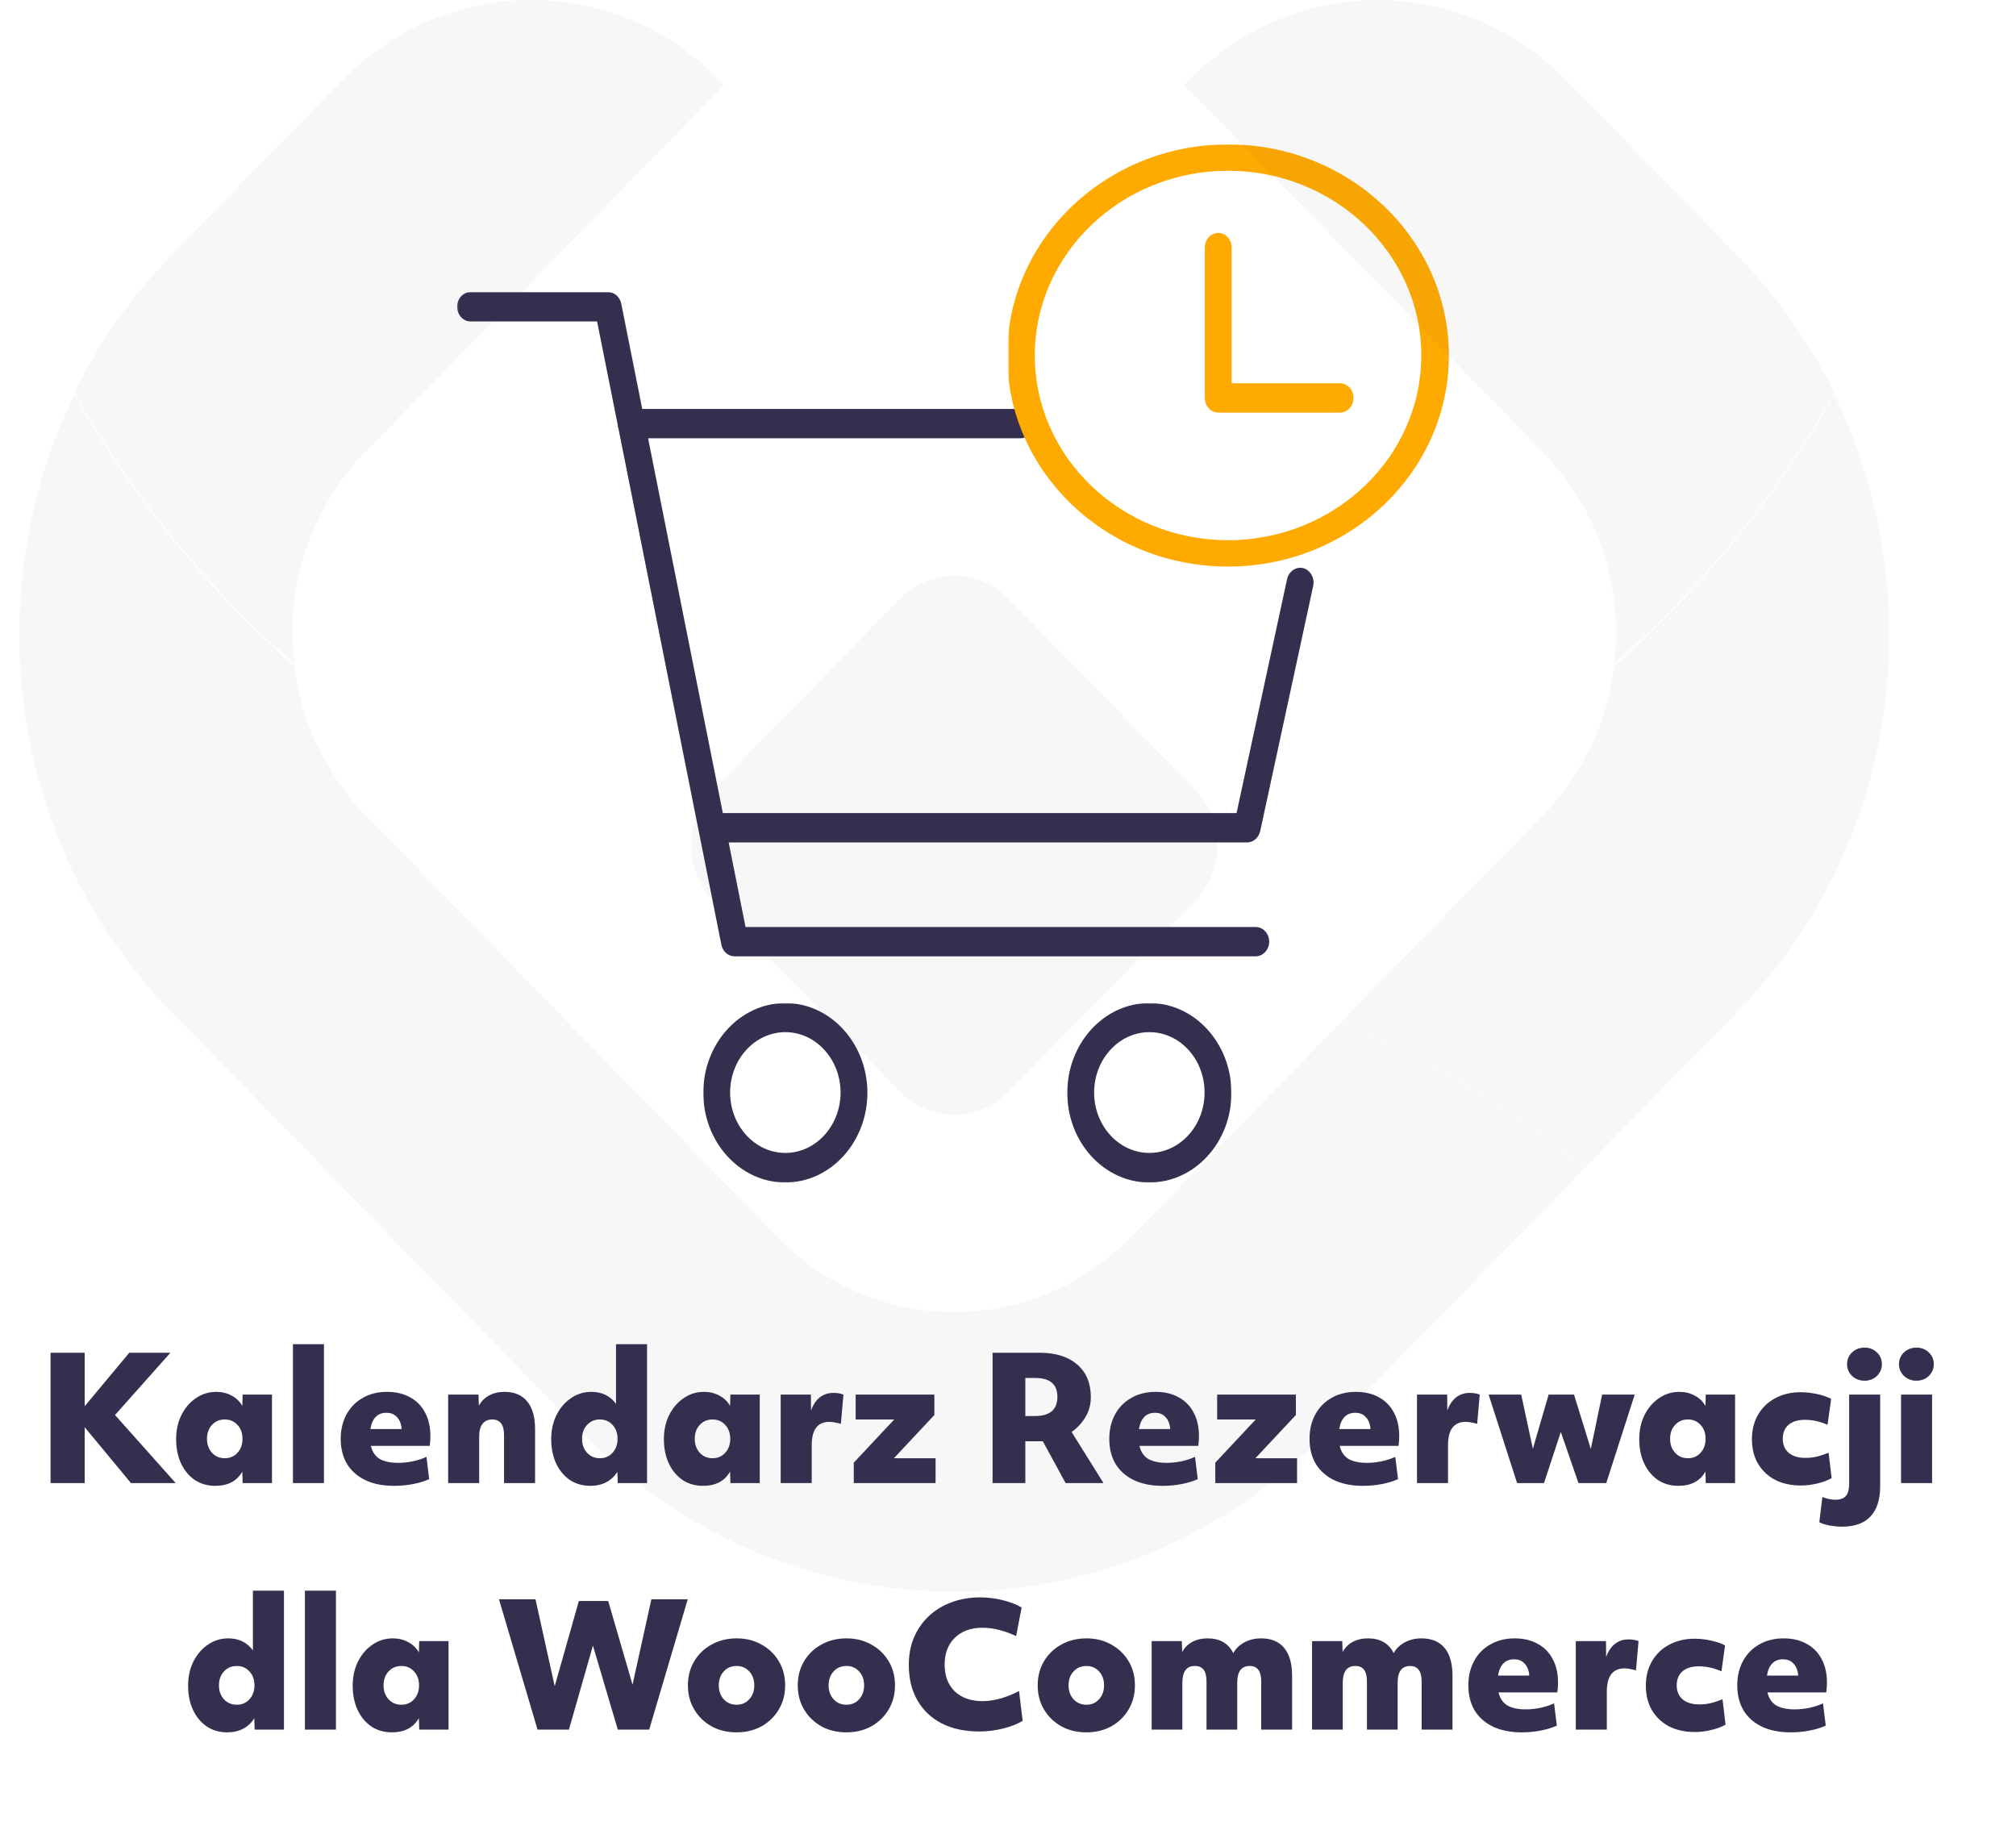 <?xml version="1.0" encoding="UTF-8"?> <svg xmlns="http://www.w3.org/2000/svg" width="1505" height="1366" viewBox="0 0 1505 1366" fill="none"><mask id="mask0_699_4" style="mask-type:luminance" maskUnits="userSpaceOnUse" x="341" y="217" width="608" height="498"><path d="M341.251 217.923H948.026V714.575H341.251V217.923Z" fill="white"></path></mask><g mask="url(#mask0_699_4)"><path d="M937.304 713.838H548.392C543.717 713.838 539.545 710.191 538.546 705.263L445.742 239.912H351.264C345.758 239.912 341.251 234.984 341.251 228.959C341.251 222.939 345.758 218.012 351.264 218.012H453.919C458.594 218.012 462.766 221.659 463.765 226.587L556.569 691.938H937.471C942.977 691.938 947.484 696.865 947.484 702.89C947.484 708.91 942.814 713.838 937.304 713.838Z" fill="#352E4F"></path></g><mask id="mask1_699_4" style="mask-type:luminance" maskUnits="userSpaceOnUse" x="796" y="748" width="124" height="135"><path d="M796.174 748.632H919.474V882.833H796.174V748.632Z" fill="white"></path></mask><g mask="url(#mask1_699_4)"><path d="M858.02 882.644C824.133 882.644 796.761 852.529 796.761 815.668C796.761 778.625 824.3 748.692 858.02 748.692C891.902 748.692 919.275 778.807 919.275 815.668C919.442 852.529 891.902 882.644 858.02 882.644ZM858.02 770.41C835.317 770.41 816.792 790.669 816.792 815.485C816.792 840.307 835.317 860.561 858.02 860.561C880.718 860.561 899.249 840.307 899.249 815.485C899.249 790.669 880.886 770.41 858.02 770.41Z" fill="#352E4F"></path></g><mask id="mask2_699_4" style="mask-type:luminance" maskUnits="userSpaceOnUse" x="524" y="748" width="125" height="135"><path d="M524.913 748.632H648.213V882.833H524.913V748.632Z" fill="white"></path></mask><g mask="url(#mask2_699_4)"><path d="M586.278 882.644C552.396 882.644 525.023 852.529 525.023 815.668C525.023 778.625 552.563 748.692 586.278 748.692C619.998 748.692 647.537 778.807 647.537 815.668C647.537 852.529 619.998 882.644 586.278 882.644ZM586.278 770.41C563.58 770.41 545.055 790.669 545.055 815.485C545.055 840.307 563.58 860.561 586.278 860.561C608.981 860.561 627.506 840.307 627.506 815.485C627.506 790.669 608.981 770.41 586.278 770.41Z" fill="#352E4F"></path></g><path d="M930.962 628.798H534.871C529.366 628.798 524.858 623.87 524.858 617.851C524.858 611.826 529.366 606.898 534.871 606.898H923.119L960.839 432.255C962.178 426.418 967.516 422.765 972.86 424.046C978.198 425.503 981.539 431.346 980.368 437.183L940.808 620.223C939.642 625.334 935.637 628.798 930.962 628.798Z" fill="#352E4F"></path><path d="M761.709 327.143H471.28C465.769 327.143 461.262 322.215 461.262 316.19C461.262 310.17 465.769 305.242 471.28 305.242H761.709C767.22 305.242 771.727 310.17 771.727 316.19C771.727 322.215 767.387 327.143 761.709 327.143Z" fill="#352E4F"></path><mask id="mask3_699_4" style="mask-type:luminance" maskUnits="userSpaceOnUse" x="752" y="107" width="333" height="317"><path d="M752.857 107.578H1084.03V423.812H752.857V107.578Z" fill="white"></path></mask><g mask="url(#mask3_699_4)"><path d="M916.761 422.898C825.741 422.898 751.893 352.16 751.893 265.334C751.893 178.504 825.913 107.766 916.761 107.766C1007.78 107.766 1081.63 178.504 1081.63 265.334C1081.63 352.16 1007.61 422.898 916.761 422.898ZM916.761 127.458C837.243 127.458 772.502 189.337 772.502 265.334C772.502 341.327 837.243 403.206 916.761 403.206C996.274 403.206 1061.02 341.327 1061.02 265.334C1061.02 189.337 996.274 127.458 916.761 127.458Z" fill="#FFAA00"></path></g><path d="M1000.4 307.98H909.429C903.923 307.98 899.416 303.052 899.416 297.032V184.798C899.416 178.778 903.923 173.851 909.429 173.851C914.935 173.851 919.442 178.778 919.442 184.798V286.08H1000.4C1005.9 286.08 1010.41 291.007 1010.41 297.032C1010.41 303.052 1005.9 307.98 1000.4 307.98Z" fill="#FFAA00"></path><g opacity="0.04"><path d="M241.768 871.811L128.74 756.183C54.936 680.769 14.355 580.476 14.355 473.685C14.355 410.401 28.591 349.469 55.531 294.602C98.745 371.398 154.584 440.045 219.907 497.258C224.906 539.211 243.292 578.131 272.952 608.56L423.513 762.503C357.763 790.249 296.591 827.258 241.681 871.811H241.768Z" fill="#352E4F"></path><path d="M1183.11 871.811C1128.21 827.169 1067.12 790.16 1001.37 762.421L1151.85 608.47C1181.51 578.049 1199.97 539.211 1204.89 497.175C1270.39 439.88 1326.06 371.308 1369.27 294.423C1396.22 349.297 1410.45 410.319 1410.45 473.596C1410.45 580.298 1369.86 680.68 1296.15 756.094L1183.03 871.811H1183.11Z" fill="#352E4F"></path><path d="M712.441 1188.13C608.142 1188.13 510.024 1146.61 436.308 1071.2L241.684 872.088C296.587 827.446 357.766 790.52 423.516 762.787L580.6 923.49C615.767 959.55 662.537 979.313 712.354 979.313C762.178 979.313 808.948 959.55 844.196 923.49L1001.29 762.787C1067.04 790.52 1128.13 827.536 1183.03 872.178L988.408 1071.2C914.691 1146.61 816.66 1188.13 712.274 1188.13H712.441Z" fill="#352E4F"></path><path d="M218.467 472.204C218.467 480.181 218.975 487.979 219.904 495.694C154.494 438.489 98.743 369.917 55.528 293.032C74.001 255.239 98.656 220.396 128.657 189.706L255.833 59.603C334.97 -21.36 463.757 -19.627 540.695 63.502L272.949 337.24C237.788 373.211 218.38 421.147 218.38 472.115L218.467 472.204Z" fill="#352E4F"></path><path d="M884.189 63.588C961.127 -19.452 1089.91 -21.275 1169.05 59.689L1296.23 189.798C1326.23 220.398 1350.8 255.241 1369.28 293.034C1325.97 370.009 1270.39 438.485 1204.89 495.786C1205.91 487.982 1206.33 480.266 1206.33 472.296C1206.33 421.321 1186.93 373.392 1151.77 337.415L884.189 63.588Z" fill="#352E4F"></path><path d="M671.775 814.682L617.546 759.209L532.729 672.525C514.263 653.628 511.042 625.022 522.904 602.832C580.521 630.049 644.828 645.308 712.529 645.308C780.231 645.308 844.364 630.138 901.981 602.832C913.85 625.022 910.622 653.628 892.236 672.525L807.425 759.209L753.117 814.682C730.748 837.745 694.311 837.745 671.775 814.682Z" fill="#352E4F"></path><path d="M712.442 645.308C644.741 645.308 580.521 630.049 522.817 602.832C525.357 598.067 528.745 593.384 532.648 589.395L609.072 511.121L671.688 446.977C694.144 424.092 730.574 424.092 753.03 446.977L892.156 589.395C896.139 593.466 899.441 598.067 901.9 602.832C844.284 630.131 780.057 645.308 712.442 645.308Z" fill="#352E4F"></path></g><path d="M37.74 1009.72H63.212V1049.66L96.492 1009.72H127.212L85.868 1056.18L131.18 1107H97.772L63.212 1065.27V1107H37.74V1009.72ZM203.038 1107H181.15L180.894 1098.42C176.883 1105.51 170.142 1109.05 160.67 1109.05C154.953 1109.05 149.875 1107.6 145.438 1104.7C141.086 1101.71 137.673 1097.61 135.198 1092.41C132.723 1087.12 131.486 1081.06 131.486 1074.23C131.486 1067.49 132.809 1061.47 135.454 1056.18C138.099 1050.89 141.683 1046.71 146.206 1043.64C150.729 1040.48 155.806 1038.9 161.438 1038.9C165.705 1038.9 169.545 1039.84 172.958 1041.72C176.371 1043.51 179.017 1046.07 180.894 1049.4L181.15 1040.95H203.038V1107ZM177.31 1084.34C179.785 1081.61 181.022 1078.16 181.022 1073.98C181.022 1069.71 179.785 1066.25 177.31 1063.61C174.835 1060.88 171.678 1059.51 167.838 1059.51C163.913 1059.51 160.713 1060.88 158.238 1063.61C155.763 1066.25 154.526 1069.71 154.526 1073.98C154.526 1078.16 155.763 1081.61 158.238 1084.34C160.713 1087.07 163.913 1088.44 167.838 1088.44C171.678 1088.44 174.835 1087.07 177.31 1084.34ZM218.683 1003.32H241.851V1107H218.683V1003.32ZM294.169 1109.05C285.892 1109.05 278.766 1107.64 272.793 1104.82C266.905 1102.01 262.34 1098 259.097 1092.79C255.94 1087.5 254.361 1081.23 254.361 1073.98C254.361 1067.06 255.812 1060.96 258.713 1055.67C261.614 1050.38 265.668 1046.29 270.873 1043.38C276.078 1040.4 282.094 1038.9 288.921 1038.9C295.577 1038.9 301.337 1040.27 306.201 1043C311.065 1045.65 314.777 1049.44 317.337 1054.39C319.982 1059.26 321.305 1065.1 321.305 1071.93C321.305 1073.12 321.262 1074.32 321.177 1075.51C321.092 1076.71 320.964 1077.94 320.793 1079.22H276.889C277.913 1083.66 280.089 1086.9 283.417 1088.95C286.83 1090.91 291.438 1091.9 297.241 1091.9C300.74 1091.9 304.409 1091.51 308.249 1090.74C312.089 1089.89 315.46 1088.78 318.361 1087.42L320.409 1104.06C316.825 1105.68 312.729 1106.91 308.121 1107.77C303.598 1108.62 298.948 1109.05 294.169 1109.05ZM299.801 1066.68C299.801 1065.83 299.716 1065.02 299.545 1064.25C298.948 1061.26 297.71 1058.91 295.833 1057.21C293.956 1055.42 291.524 1054.52 288.537 1054.52C281.881 1054.52 277.87 1058.57 276.505 1066.68H299.801ZM334.558 1040.95H357.214L357.47 1049.27C359.262 1045.94 361.822 1043.38 365.15 1041.59C368.478 1039.8 372.318 1038.9 376.67 1038.9C384.009 1038.9 389.641 1041.29 393.566 1046.07C397.491 1050.77 399.454 1057.68 399.454 1066.81V1107H376.286V1071.16C376.286 1063.39 373.342 1059.51 367.454 1059.51C364.297 1059.51 361.865 1060.62 360.158 1062.84C358.537 1064.97 357.726 1068.05 357.726 1072.06V1107H334.558V1040.95ZM483.038 1107H461.15L460.894 1098.55C458.846 1101.88 456.073 1104.48 452.574 1106.36C449.161 1108.15 445.193 1109.05 440.67 1109.05C434.953 1109.05 429.875 1107.6 425.438 1104.7C421.086 1101.71 417.673 1097.61 415.198 1092.41C412.723 1087.12 411.486 1081.06 411.486 1074.23C411.486 1067.49 412.809 1061.47 415.454 1056.18C418.099 1050.89 421.683 1046.71 426.206 1043.64C430.729 1040.48 435.806 1038.9 441.438 1038.9C449.374 1038.9 455.518 1041.89 459.87 1047.86V1003.32H483.038V1107ZM447.838 1088.44C451.678 1088.44 454.835 1087.07 457.31 1084.34C459.785 1081.61 461.022 1078.16 461.022 1073.98C461.022 1069.71 459.785 1066.25 457.31 1063.61C454.835 1060.88 451.678 1059.51 447.838 1059.51C443.913 1059.51 440.713 1060.88 438.238 1063.61C435.763 1066.25 434.526 1069.71 434.526 1073.98C434.526 1078.16 435.763 1081.61 438.238 1084.34C440.713 1087.07 443.913 1088.44 447.838 1088.44ZM567.163 1107H545.275L545.019 1098.42C541.008 1105.51 534.267 1109.05 524.795 1109.05C519.078 1109.05 514 1107.6 509.563 1104.7C505.211 1101.71 501.798 1097.61 499.323 1092.41C496.848 1087.12 495.611 1081.06 495.611 1074.23C495.611 1067.49 496.934 1061.47 499.579 1056.18C502.224 1050.89 505.808 1046.71 510.331 1043.64C514.854 1040.48 519.931 1038.9 525.563 1038.9C529.83 1038.9 533.67 1039.84 537.083 1041.72C540.496 1043.51 543.142 1046.07 545.019 1049.4L545.275 1040.95H567.163V1107ZM541.435 1084.34C543.91 1081.61 545.147 1078.16 545.147 1073.98C545.147 1069.71 543.91 1066.25 541.435 1063.61C538.96 1060.88 535.803 1059.51 531.963 1059.51C528.038 1059.51 524.838 1060.88 522.363 1063.61C519.888 1066.25 518.651 1069.71 518.651 1073.98C518.651 1078.16 519.888 1081.61 522.363 1084.34C524.838 1087.07 528.038 1088.44 531.963 1088.44C535.803 1088.44 538.96 1087.07 541.435 1084.34ZM582.808 1040.95H605.336L605.464 1052.86C606.915 1048.67 609.048 1045.43 611.864 1043.13C614.765 1040.82 618.179 1039.67 622.104 1039.67C625.005 1039.67 627.523 1040.1 629.656 1040.95L627.736 1062.84C626.627 1062.41 625.261 1062.07 623.64 1061.82C622.019 1061.47 620.525 1061.3 619.16 1061.3C610.371 1061.3 605.976 1067.11 605.976 1078.71V1107H582.808V1040.95ZM667.575 1059.51H638.775V1040.95H697.527V1056.18L667.319 1088.44H698.423V1107H637.367V1091.77L667.575 1059.51ZM740.99 1009.72H776.19C788.137 1009.72 797.481 1012.66 804.222 1018.55C810.963 1024.35 814.334 1032.46 814.334 1042.87C814.334 1048.42 812.969 1053.41 810.238 1057.85C807.593 1062.29 804.179 1065.95 799.998 1068.86L823.806 1107H795.518L778.494 1075.77H765.438V1107H740.99V1009.72ZM772.606 1056.95C783.785 1056.95 789.374 1052.17 789.374 1042.62C789.374 1033.23 783.87 1028.54 772.862 1028.54H765.438V1056.95H772.606ZM867.919 1109.05C859.642 1109.05 852.516 1107.64 846.543 1104.82C840.655 1102.01 836.09 1098 832.847 1092.79C829.69 1087.5 828.111 1081.23 828.111 1073.98C828.111 1067.06 829.562 1060.96 832.463 1055.67C835.364 1050.38 839.418 1046.29 844.623 1043.38C849.828 1040.4 855.844 1038.9 862.671 1038.9C869.327 1038.9 875.087 1040.27 879.951 1043C884.815 1045.65 888.527 1049.44 891.087 1054.39C893.732 1059.26 895.055 1065.1 895.055 1071.93C895.055 1073.12 895.012 1074.32 894.927 1075.51C894.842 1076.71 894.714 1077.94 894.543 1079.22H850.639C851.663 1083.66 853.839 1086.9 857.167 1088.95C860.58 1090.91 865.188 1091.9 870.991 1091.9C874.49 1091.9 878.159 1091.51 881.999 1090.74C885.839 1089.89 889.21 1088.78 892.111 1087.42L894.159 1104.06C890.575 1105.68 886.479 1106.91 881.871 1107.77C877.348 1108.62 872.698 1109.05 867.919 1109.05ZM873.551 1066.68C873.551 1065.83 873.466 1065.02 873.295 1064.25C872.698 1061.26 871.46 1058.91 869.583 1057.21C867.706 1055.42 865.274 1054.52 862.287 1054.52C855.631 1054.52 851.62 1058.57 850.255 1066.68H873.551ZM937.45 1059.51H908.65V1040.95H967.402V1056.18L937.194 1088.44H968.298V1107H907.242V1091.77L937.45 1059.51ZM1017.42 1109.05C1009.14 1109.05 1002.02 1107.64 996.043 1104.82C990.155 1102.01 985.59 1098 982.347 1092.79C979.19 1087.5 977.611 1081.23 977.611 1073.98C977.611 1067.06 979.062 1060.96 981.963 1055.67C984.864 1050.38 988.918 1046.29 994.123 1043.38C999.328 1040.4 1005.34 1038.9 1012.17 1038.9C1018.83 1038.9 1024.59 1040.27 1029.45 1043C1034.32 1045.65 1038.03 1049.44 1040.59 1054.39C1043.23 1059.26 1044.56 1065.1 1044.56 1071.93C1044.56 1073.12 1044.51 1074.32 1044.43 1075.51C1044.34 1076.71 1044.21 1077.94 1044.04 1079.22H1000.14C1001.16 1083.66 1003.34 1086.9 1006.67 1088.95C1010.08 1090.91 1014.69 1091.9 1020.49 1091.9C1023.99 1091.9 1027.66 1091.51 1031.5 1090.74C1035.34 1089.89 1038.71 1088.78 1041.61 1087.42L1043.66 1104.06C1040.08 1105.68 1035.98 1106.91 1031.37 1107.77C1026.85 1108.62 1022.2 1109.05 1017.42 1109.05ZM1023.05 1066.68C1023.05 1065.83 1022.97 1065.02 1022.8 1064.25C1022.2 1061.26 1020.96 1058.91 1019.08 1057.21C1017.21 1055.42 1014.77 1054.52 1011.79 1054.52C1005.13 1054.52 1001.12 1058.57 999.755 1066.68H1023.05ZM1057.81 1040.95H1080.34L1080.46 1052.86C1081.91 1048.67 1084.05 1045.43 1086.86 1043.13C1089.77 1040.82 1093.18 1039.67 1097.1 1039.67C1100.01 1039.67 1102.52 1040.1 1104.66 1040.95L1102.74 1062.84C1101.63 1062.41 1100.26 1062.07 1098.64 1061.82C1097.02 1061.47 1095.53 1061.3 1094.16 1061.3C1085.37 1061.3 1080.98 1067.11 1080.98 1078.71V1107H1057.81V1040.95ZM1111.3 1040.95H1135.62L1144.33 1081.4L1156.1 1040.95H1175.05L1187.59 1081.53L1196.04 1040.95H1220.36L1199.11 1107H1178.38L1165.19 1068.86L1152.65 1107H1132.55L1111.3 1040.95ZM1295.29 1107H1273.4L1273.14 1098.42C1269.13 1105.51 1262.39 1109.05 1252.92 1109.05C1247.2 1109.05 1242.13 1107.6 1237.69 1104.7C1233.34 1101.71 1229.92 1097.61 1227.45 1092.41C1224.97 1087.12 1223.74 1081.06 1223.74 1074.23C1223.74 1067.49 1225.06 1061.47 1227.7 1056.18C1230.35 1050.89 1233.93 1046.71 1238.46 1043.64C1242.98 1040.48 1248.06 1038.9 1253.69 1038.9C1257.95 1038.9 1261.79 1039.84 1265.21 1041.72C1268.62 1043.51 1271.27 1046.07 1273.14 1049.4L1273.4 1040.95H1295.29V1107ZM1269.56 1084.34C1272.03 1081.61 1273.27 1078.16 1273.27 1073.98C1273.27 1069.71 1272.03 1066.25 1269.56 1063.61C1267.09 1060.88 1263.93 1059.51 1260.09 1059.51C1256.16 1059.51 1252.96 1060.88 1250.49 1063.61C1248.01 1066.25 1246.78 1069.71 1246.78 1073.98C1246.78 1078.16 1248.01 1081.61 1250.49 1084.34C1252.96 1087.07 1256.16 1088.44 1260.09 1088.44C1263.93 1088.44 1267.09 1087.07 1269.56 1084.34ZM1364.31 1063.48C1361.41 1062.2 1358.55 1061.26 1355.73 1060.66C1352.92 1060.07 1350.14 1059.77 1347.41 1059.77C1342.21 1059.77 1338.15 1061.01 1335.25 1063.48C1332.35 1065.95 1330.9 1069.45 1330.9 1073.98C1330.9 1078.41 1332.39 1081.91 1335.38 1084.47C1338.37 1086.95 1342.51 1088.18 1347.8 1088.18C1350.61 1088.18 1353.39 1087.89 1356.12 1087.29C1358.93 1086.61 1361.92 1085.62 1365.08 1084.34L1367.38 1103.29C1364.39 1104.99 1360.85 1106.32 1356.76 1107.26C1352.75 1108.28 1348.65 1108.79 1344.47 1108.79C1337.05 1108.79 1330.6 1107.38 1325.14 1104.57C1319.68 1101.67 1315.41 1097.61 1312.34 1092.41C1309.35 1087.2 1307.86 1081.14 1307.86 1074.23C1307.86 1067.32 1309.4 1061.22 1312.47 1055.93C1315.54 1050.64 1319.81 1046.54 1325.27 1043.64C1330.82 1040.65 1337.17 1039.16 1344.34 1039.16C1348.35 1039.16 1352.45 1039.63 1356.63 1040.57C1360.9 1041.51 1364.35 1042.7 1367 1044.15L1364.31 1063.48ZM1403.6 1109.3C1403.6 1119.2 1401.21 1126.71 1396.43 1131.83C1391.65 1136.95 1384.66 1139.51 1375.44 1139.51C1372.11 1139.51 1368.87 1139.21 1365.71 1138.62C1362.47 1138.02 1359.95 1137.21 1358.16 1136.18L1360.46 1117.37C1363.71 1118.73 1366.99 1119.42 1370.32 1119.42C1373.82 1119.42 1376.38 1118.48 1378 1116.6C1379.62 1114.72 1380.43 1111.69 1380.43 1107.51V1040.95H1403.6V1109.3ZM1382.61 1027C1380.13 1024.61 1378.9 1021.71 1378.9 1018.3C1378.9 1014.71 1380.13 1011.77 1382.61 1009.46C1385.17 1007.07 1388.28 1005.88 1391.95 1005.88C1395.62 1005.88 1398.69 1007.07 1401.17 1009.46C1403.64 1011.77 1404.88 1014.71 1404.88 1018.3C1404.88 1021.71 1403.64 1024.61 1401.17 1027C1398.69 1029.39 1395.62 1030.58 1391.95 1030.58C1388.28 1030.58 1385.17 1029.39 1382.61 1027ZM1419.18 1040.95H1442.35V1107H1419.18V1040.95ZM1421.36 1027C1418.88 1024.61 1417.65 1021.71 1417.65 1018.3C1417.65 1014.71 1418.88 1011.77 1421.36 1009.46C1423.92 1007.07 1427.03 1005.88 1430.7 1005.88C1434.37 1005.88 1437.44 1007.07 1439.92 1009.46C1442.39 1011.77 1443.63 1014.71 1443.63 1018.3C1443.63 1021.71 1442.39 1024.61 1439.92 1027C1437.44 1029.39 1434.37 1030.58 1430.7 1030.58C1427.03 1030.58 1423.92 1029.39 1421.36 1027ZM211.976 1291H190.088L189.832 1282.55C187.784 1285.88 185.01 1288.48 181.512 1290.36C178.098 1292.15 174.13 1293.05 169.608 1293.05C163.89 1293.05 158.813 1291.6 154.376 1288.7C150.024 1285.71 146.61 1281.61 144.135 1276.41C141.661 1271.12 140.424 1265.06 140.424 1258.23C140.424 1251.49 141.746 1245.47 144.392 1240.18C147.037 1234.89 150.621 1230.71 155.144 1227.64C159.666 1224.48 164.744 1222.9 170.376 1222.9C178.312 1222.9 184.456 1225.89 188.808 1231.86V1187.32H211.976V1291ZM176.776 1272.44C180.616 1272.44 183.773 1271.07 186.248 1268.34C188.722 1265.61 189.96 1262.16 189.96 1257.98C189.96 1253.71 188.722 1250.25 186.248 1247.61C183.773 1244.88 180.616 1243.51 176.776 1243.51C172.85 1243.51 169.65 1244.88 167.176 1247.61C164.701 1250.25 163.464 1253.71 163.464 1257.98C163.464 1262.16 164.701 1265.61 167.176 1268.34C169.65 1271.07 172.85 1272.44 176.776 1272.44ZM227.621 1187.32H250.789V1291H227.621V1187.32ZM334.851 1291H312.963L312.707 1282.42C308.696 1289.51 301.955 1293.05 292.483 1293.05C286.765 1293.05 281.688 1291.6 277.251 1288.7C272.899 1285.71 269.485 1281.61 267.01 1276.41C264.536 1271.12 263.299 1265.06 263.299 1258.23C263.299 1251.49 264.621 1245.47 267.267 1240.18C269.912 1234.89 273.496 1230.71 278.019 1227.64C282.541 1224.48 287.619 1222.9 293.251 1222.9C297.517 1222.9 301.357 1223.84 304.771 1225.72C308.184 1227.51 310.829 1230.07 312.707 1233.4L312.963 1224.95H334.851V1291ZM309.123 1268.34C311.597 1265.61 312.835 1262.16 312.835 1257.98C312.835 1253.71 311.597 1250.25 309.123 1247.61C306.648 1244.88 303.491 1243.51 299.651 1243.51C295.725 1243.51 292.525 1244.88 290.051 1247.61C287.576 1250.25 286.339 1253.71 286.339 1257.98C286.339 1262.16 287.576 1265.61 290.051 1268.34C292.525 1271.07 295.725 1272.44 299.651 1272.44C303.491 1272.44 306.648 1271.07 309.123 1268.34ZM372.495 1193.72H399.759L414.095 1258.62L432.143 1195H454.031L472.207 1257.46L486.287 1193.72H513.423L484.623 1291H461.199L442.639 1228.28L424.719 1291H401.295L372.495 1193.72ZM549.901 1293.05C542.903 1293.05 536.674 1291.55 531.213 1288.57C525.751 1285.5 521.442 1281.31 518.285 1276.02C515.127 1270.73 513.549 1264.72 513.549 1257.98C513.549 1251.23 515.127 1245.22 518.285 1239.93C521.442 1234.64 525.751 1230.5 531.213 1227.51C536.759 1224.44 542.989 1222.9 549.901 1222.9C556.898 1222.9 563.085 1224.44 568.461 1227.51C573.922 1230.5 578.231 1234.64 581.389 1239.93C584.546 1245.13 586.125 1251.15 586.125 1257.98C586.125 1264.72 584.546 1270.73 581.389 1276.02C578.231 1281.31 573.922 1285.5 568.461 1288.57C562.999 1291.55 556.813 1293.05 549.901 1293.05ZM563.085 1257.98C563.085 1253.71 561.847 1250.25 559.373 1247.61C556.898 1244.88 553.741 1243.51 549.901 1243.51C545.975 1243.51 542.775 1244.88 540.301 1247.61C537.826 1250.25 536.589 1253.71 536.589 1257.98C536.589 1262.16 537.826 1265.61 540.301 1268.34C542.775 1271.07 545.975 1272.44 549.901 1272.44C553.741 1272.44 556.898 1271.07 559.373 1268.34C561.847 1265.61 563.085 1262.16 563.085 1257.98ZM631.901 1293.05C624.903 1293.05 618.674 1291.55 613.213 1288.57C607.751 1285.5 603.442 1281.31 600.285 1276.02C597.127 1270.73 595.549 1264.72 595.549 1257.98C595.549 1251.23 597.127 1245.22 600.285 1239.93C603.442 1234.64 607.751 1230.5 613.213 1227.51C618.759 1224.44 624.989 1222.9 631.901 1222.9C638.898 1222.9 645.085 1224.44 650.461 1227.51C655.922 1230.5 660.231 1234.64 663.389 1239.93C666.546 1245.13 668.125 1251.15 668.125 1257.98C668.125 1264.72 666.546 1270.73 663.389 1276.02C660.231 1281.31 655.922 1285.5 650.461 1288.57C644.999 1291.55 638.813 1293.05 631.901 1293.05ZM645.085 1257.98C645.085 1253.71 643.847 1250.25 641.373 1247.61C638.898 1244.88 635.741 1243.51 631.901 1243.51C627.975 1243.51 624.775 1244.88 622.301 1247.61C619.826 1250.25 618.589 1253.71 618.589 1257.98C618.589 1262.16 619.826 1265.61 622.301 1268.34C624.775 1271.07 627.975 1272.44 631.901 1272.44C635.741 1272.44 638.898 1271.07 641.373 1268.34C643.847 1265.61 645.085 1262.16 645.085 1257.98ZM684.845 1269.11C680.578 1261.69 678.445 1252.86 678.445 1242.62C678.445 1235.19 679.725 1228.41 682.285 1222.26C684.93 1216.12 688.599 1210.83 693.293 1206.39C698.071 1201.87 703.703 1198.41 710.189 1196.02C716.759 1193.55 723.97 1192.31 731.821 1192.31C737.367 1192.31 742.914 1192.99 748.461 1194.36C754.093 1195.73 758.829 1197.56 762.669 1199.86L758.573 1221.24C754.562 1219.28 750.381 1217.74 746.029 1216.63C741.677 1215.52 737.495 1214.97 733.485 1214.97C724.781 1214.97 717.869 1217.49 712.749 1222.52C707.714 1227.47 705.197 1234.13 705.197 1242.49C705.197 1250.85 707.714 1257.51 712.749 1262.46C717.869 1267.32 724.823 1269.75 733.613 1269.75C737.709 1269.75 742.231 1269.07 747.181 1267.7C752.13 1266.25 756.653 1264.42 760.749 1262.2L763.437 1284.47C759.511 1286.86 754.605 1288.78 748.717 1290.23C742.829 1291.68 736.983 1292.41 731.181 1292.41C720.343 1292.41 710.957 1290.4 703.021 1286.39C695.17 1282.3 689.111 1276.54 684.845 1269.11ZM811.026 1293.05C804.028 1293.05 797.799 1291.55 792.338 1288.57C786.876 1285.5 782.567 1281.31 779.41 1276.02C776.252 1270.73 774.674 1264.72 774.674 1257.98C774.674 1251.23 776.252 1245.22 779.41 1239.93C782.567 1234.64 786.876 1230.5 792.338 1227.51C797.884 1224.44 804.114 1222.9 811.026 1222.9C818.023 1222.9 824.21 1224.44 829.586 1227.51C835.047 1230.5 839.356 1234.64 842.514 1239.93C845.671 1245.13 847.25 1251.15 847.25 1257.98C847.25 1264.72 845.671 1270.73 842.514 1276.02C839.356 1281.31 835.047 1285.5 829.586 1288.57C824.124 1291.55 817.938 1293.05 811.026 1293.05ZM824.21 1257.98C824.21 1253.71 822.972 1250.25 820.498 1247.61C818.023 1244.88 814.866 1243.51 811.026 1243.51C807.1 1243.51 803.9 1244.88 801.426 1247.61C798.951 1250.25 797.714 1253.71 797.714 1257.98C797.714 1262.16 798.951 1265.61 801.426 1268.34C803.9 1271.07 807.1 1272.44 811.026 1272.44C814.866 1272.44 818.023 1271.07 820.498 1268.34C822.972 1265.61 824.21 1262.16 824.21 1257.98ZM859.746 1224.95H882.274L882.53 1233.14C884.236 1229.9 886.711 1227.38 889.954 1225.59C893.282 1223.8 897.122 1222.9 901.474 1222.9C910.604 1222.9 917.004 1226.57 920.674 1233.91C922.551 1230.5 925.324 1227.81 928.994 1225.85C932.663 1223.89 936.802 1222.9 941.41 1222.9C949.004 1222.9 954.764 1225.29 958.69 1230.07C962.615 1234.77 964.578 1241.68 964.578 1250.81V1291H941.538V1255.16C941.538 1247.39 938.679 1243.51 932.962 1243.51C926.732 1243.51 923.618 1247.69 923.618 1256.06V1291H900.706V1255.16C900.706 1251.15 899.98 1248.21 898.53 1246.33C897.164 1244.45 894.988 1243.51 892.002 1243.51C885.772 1243.51 882.658 1247.69 882.658 1256.06V1291H859.746V1224.95ZM979.496 1224.95H1002.02L1002.28 1233.14C1003.99 1229.9 1006.46 1227.38 1009.7 1225.59C1013.03 1223.8 1016.87 1222.9 1021.22 1222.9C1030.35 1222.9 1036.75 1226.57 1040.42 1233.91C1042.3 1230.5 1045.07 1227.81 1048.74 1225.85C1052.41 1223.89 1056.55 1222.9 1061.16 1222.9C1068.75 1222.9 1074.51 1225.29 1078.44 1230.07C1082.36 1234.77 1084.33 1241.68 1084.33 1250.81V1291H1061.29V1255.16C1061.29 1247.39 1058.43 1243.51 1052.71 1243.51C1046.48 1243.51 1043.37 1247.69 1043.37 1256.06V1291H1020.46V1255.16C1020.46 1251.15 1019.73 1248.21 1018.28 1246.33C1016.91 1244.45 1014.74 1243.51 1011.75 1243.51C1005.52 1243.51 1002.41 1247.69 1002.41 1256.06V1291H979.496V1224.95ZM1135.98 1293.05C1127.7 1293.05 1120.58 1291.64 1114.61 1288.82C1108.72 1286.01 1104.15 1282 1100.91 1276.79C1097.75 1271.5 1096.17 1265.23 1096.17 1257.98C1096.17 1251.06 1097.62 1244.96 1100.53 1239.67C1103.43 1234.38 1107.48 1230.29 1112.69 1227.38C1117.89 1224.4 1123.91 1222.9 1130.73 1222.9C1137.39 1222.9 1143.15 1224.27 1148.01 1227C1152.88 1229.65 1156.59 1233.44 1159.15 1238.39C1161.79 1243.26 1163.12 1249.1 1163.12 1255.93C1163.12 1257.12 1163.07 1258.32 1162.99 1259.51C1162.9 1260.71 1162.78 1261.94 1162.61 1263.22H1118.7C1119.73 1267.66 1121.9 1270.9 1125.23 1272.95C1128.64 1274.91 1133.25 1275.9 1139.05 1275.9C1142.55 1275.9 1146.22 1275.51 1150.06 1274.74C1153.9 1273.89 1157.27 1272.78 1160.17 1271.42L1162.22 1288.06C1158.64 1289.68 1154.54 1290.91 1149.93 1291.77C1145.41 1292.62 1140.76 1293.05 1135.98 1293.05ZM1141.61 1250.68C1141.61 1249.83 1141.53 1249.02 1141.36 1248.25C1140.76 1245.26 1139.52 1242.91 1137.65 1241.21C1135.77 1239.42 1133.34 1238.52 1130.35 1238.52C1123.69 1238.52 1119.68 1242.57 1118.32 1250.68H1141.61ZM1176.37 1224.95H1198.9L1199.03 1236.86C1200.48 1232.67 1202.61 1229.43 1205.43 1227.13C1208.33 1224.82 1211.74 1223.67 1215.67 1223.67C1218.57 1223.67 1221.09 1224.1 1223.22 1224.95L1221.3 1246.84C1220.19 1246.41 1218.82 1246.07 1217.2 1245.82C1215.58 1245.47 1214.09 1245.3 1212.72 1245.3C1203.93 1245.3 1199.54 1251.11 1199.54 1262.71V1291H1176.37V1224.95ZM1285.12 1247.48C1282.22 1246.2 1279.36 1245.26 1276.55 1244.66C1273.73 1244.07 1270.96 1243.77 1268.23 1243.77C1263.02 1243.77 1258.97 1245.01 1256.07 1247.48C1253.16 1249.95 1251.71 1253.45 1251.71 1257.98C1251.71 1262.41 1253.21 1265.91 1256.19 1268.47C1259.18 1270.95 1263.32 1272.18 1268.61 1272.18C1271.43 1272.18 1274.2 1271.89 1276.93 1271.29C1279.75 1270.61 1282.73 1269.62 1285.89 1268.34L1288.19 1287.29C1285.21 1288.99 1281.67 1290.32 1277.57 1291.26C1273.56 1292.28 1269.46 1292.79 1265.28 1292.79C1257.86 1292.79 1251.41 1291.38 1245.95 1288.57C1240.49 1285.67 1236.23 1281.61 1233.15 1276.41C1230.17 1271.2 1228.67 1265.14 1228.67 1258.23C1228.67 1251.32 1230.21 1245.22 1233.28 1239.93C1236.35 1234.64 1240.62 1230.54 1246.08 1227.64C1251.63 1224.65 1257.99 1223.16 1265.15 1223.16C1269.16 1223.16 1273.26 1223.63 1277.44 1224.57C1281.71 1225.51 1285.16 1226.7 1287.81 1228.15L1285.12 1247.48ZM1336.73 1293.05C1328.45 1293.05 1321.33 1291.64 1315.36 1288.82C1309.47 1286.01 1304.9 1282 1301.66 1276.79C1298.5 1271.5 1296.92 1265.23 1296.92 1257.98C1296.92 1251.06 1298.37 1244.96 1301.28 1239.67C1304.18 1234.38 1308.23 1230.29 1313.44 1227.38C1318.64 1224.4 1324.66 1222.9 1331.48 1222.9C1338.14 1222.9 1343.9 1224.27 1348.76 1227C1353.63 1229.65 1357.34 1233.44 1359.9 1238.39C1362.54 1243.26 1363.87 1249.1 1363.87 1255.93C1363.87 1257.12 1363.82 1258.32 1363.74 1259.51C1363.65 1260.71 1363.53 1261.94 1363.36 1263.22H1319.45C1320.48 1267.66 1322.65 1270.9 1325.98 1272.95C1329.39 1274.91 1334 1275.9 1339.8 1275.9C1343.3 1275.9 1346.97 1275.51 1350.81 1274.74C1354.65 1273.89 1358.02 1272.78 1360.92 1271.42L1362.97 1288.06C1359.39 1289.68 1355.29 1290.91 1350.68 1291.77C1346.16 1292.62 1341.51 1293.05 1336.73 1293.05ZM1342.36 1250.68C1342.36 1249.83 1342.28 1249.02 1342.11 1248.25C1341.51 1245.26 1340.27 1242.91 1338.4 1241.21C1336.52 1239.42 1334.09 1238.52 1331.1 1238.52C1324.44 1238.52 1320.43 1242.57 1319.07 1250.68H1342.36Z" fill="#352E4F"></path></svg> 
